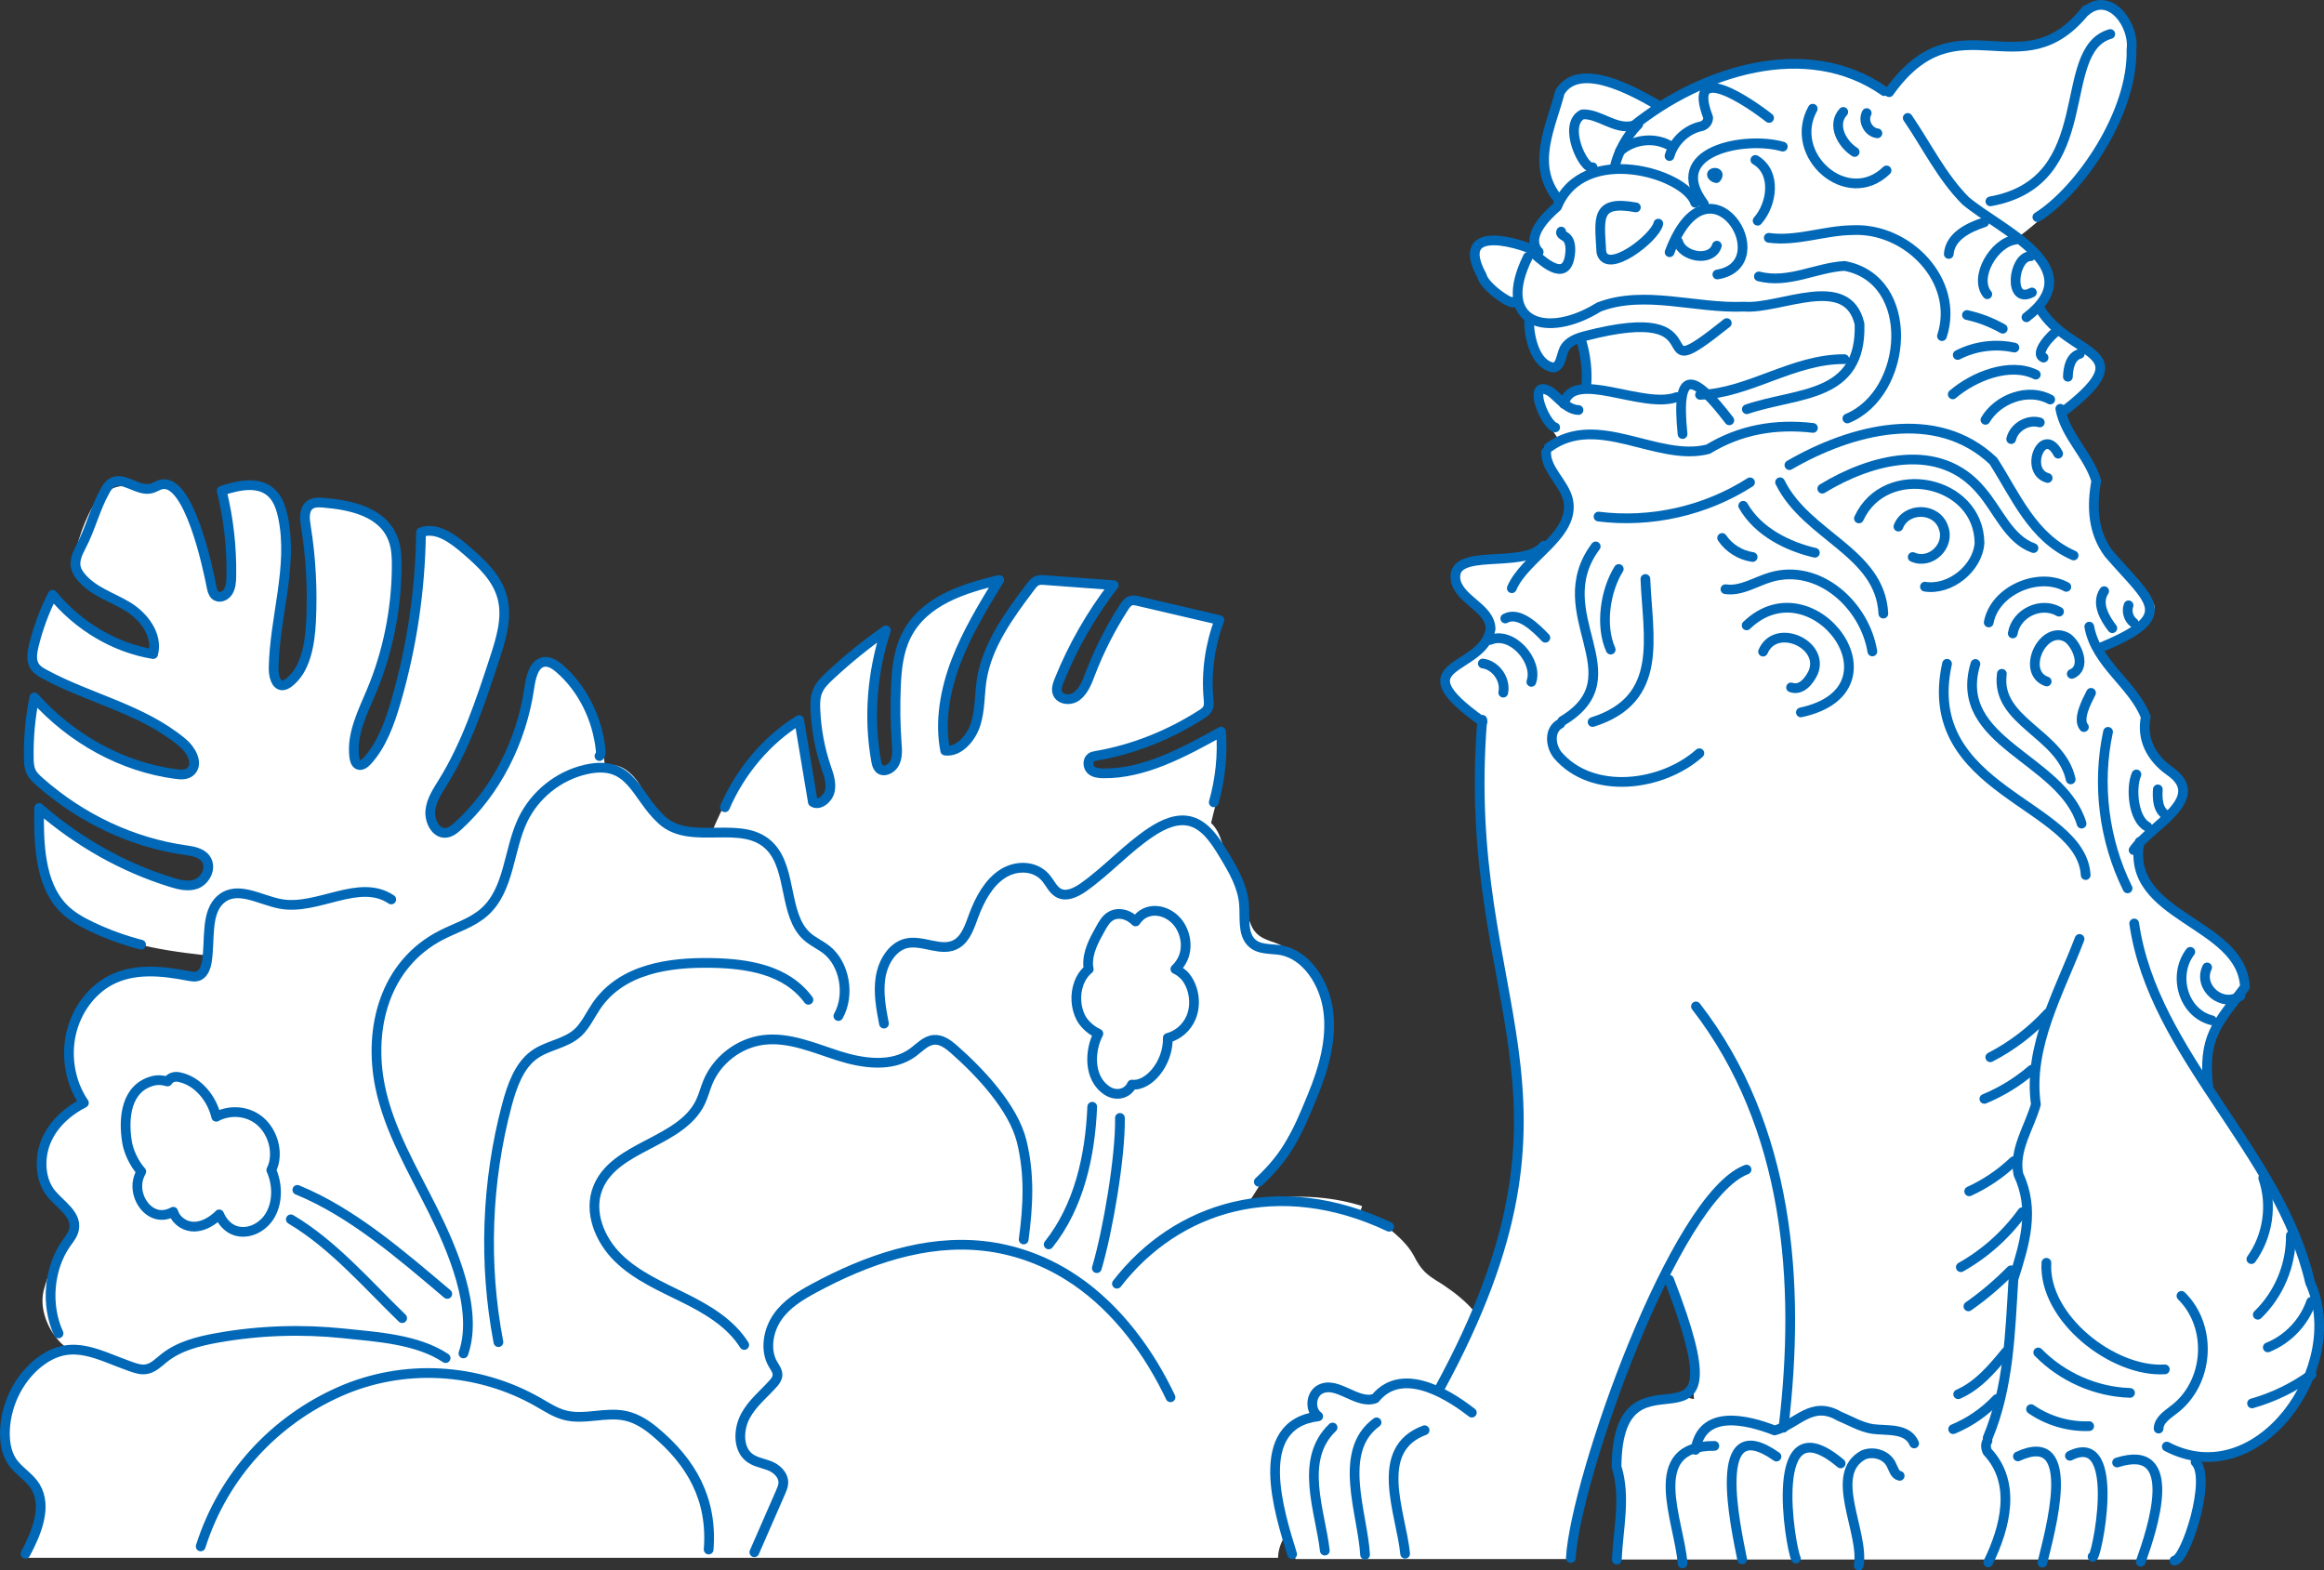 <?xml version="1.0" encoding="UTF-8"?><svg id="b" xmlns="http://www.w3.org/2000/svg" width="239.01" height="161.52" viewBox="0 0 239.01 161.52"><rect x="0" y="0" width="239.01" height="161.52" fill="#333333" stroke="none"/><defs><style>.d{fill:#fff;}.e{fill:#0068b7;}.f{fill:none;stroke:#0068b7;stroke-linecap:round;stroke-linejoin:round;}</style></defs><g id="c"><g><path class="e" d="m103.67,148.43c-.16-.65-1.01-.9-2.22-.94,1.49,1.13,2.39,1.63,2.22.94Z"/><g><path class="d" d="m147.84,131.79c-1.03-.67-1.65-1.07-2.43-2.63-1.14-2.12-4-3.85-5.47-4.71,0-.09.24-.38.07-.43-3.4-1.06-7.19-1.2-10.7-.51-.99.17-1.05.39-.4-.59.62-.96,3.81-5.95,5.68-9.89l.21-.3s.27.02.27.02c1.47-2.95,2.32-8.05.88-11.61-1.38-1.76-2.75-3.5-5.05-4.26-1.09-.36-1.83-.71-2.28-1.85-.83-2.08-1.67-4.24-2.37-6.38-.41-1.26-.65-2.99-1.64-3.95-.02-.02-.04-.03-.06-.05.35-1.49.8-3,1.1-4.47.1-.52.05-5.06.2-5.13-4.61,2.05-8.71,4.97-13.13,4.12-.67-.28-.68-1.43.21-1.44,2.42-.42,12.19-3.28,11.61-6.05-.52-11.11,5.17-6.85-7.49-10.1-3.22-.78-5.08,13.66-8.11,9.4.79-3.98,3.78-7.65,5.67-10.99-.7.05-7.49-.71-7.99-.39-4.1,3.77-5.77,9.76-6.36,15.2-.49,1.21-1.5,2.3-2.79,2.35,0,0-.06-.37-.06-.37-1.28-5.7,2.86-12.4,5.37-17.26-17.64,3.16-6.69,19.04-12.05,19.56-1.74-4.39-.41-9.85.4-14.28-9.01,6.34-7.77,6.65-5.7,16.62-.16.71-.81,1.27-1.54,1.19,0,0-1.48-8.47-1.48-8.47-4.39,2.13-7.14,6.58-9.15,11.32-2.84,0-5.55-.06-7.2-4.28-.73-1.4-2.13-2.87-3.85-2.43-.39-3.81-2.04-9.35-6.07-10.76-1.4.1-1.58,1.68-1.78,2.82.61,3.11-8.6,20.75-9.98,12.57,2.23-5.07,5.22-10.1,6.62-15.64,1.95-3.9.74-8.92-2.94-11.22-1.49-1.21-3.04-2.57-4.82-1.78-.57,8-.72,17.33-5.91,23.78-.79.4-.85-.98-.8-1.43,1.44-8.02,11.43-25.33-3.69-25.52-3.97-.69,2.5,16.41-3.75,18.81-2.84-2.64,3.06-14.98-.88-19.61-1.19-1.44-4.05-1.11-5.46-.3.37,2.16,2.31,9.99-.12,10.8-.52-.14-.54-.09-.76-1.03-.7-3.18-1.3-7.14-3.3-9.78-.32-.42-.74-.85-1.27-.84-.63,0-1.07.62-1.66.81-.8.26-1.62-.27-2.46-.41-1.25-.21-2.51.53-3.28,1.53-.96,1.24-2.31,4.8-2.21,6.39.91,4.22,8.45,3.76,8.07,8.76-.12.39.23.52-.46.35-3.74-.75-7.22-2.86-9.78-5.95-1.23,1.67-1.98,4.23-2.28,6.42,1.22,3.97,12.1,5.08,15.49,8.9,1.42.95,1.74,3.6-.61,3.07-5.45-.73-10.59-3.52-14.56-7.88-.6,2.41-.98,5.26-.43,7.76,4.09,4.66,10.21,7.24,16.04,8.15,2.73-.09,2.89,3.36.16,3.42-5.61-1.05-10.75-4.2-15.28-7.97-1.74,11.65,7.15,14.21,16.84,15.25,0,0,.38.18.38.18-.08,1.1-.58,2.28-1.87,1.84-8.09-2.8-15.57,5.02-11.07,12.77l.2.34s-.34.2-.34.2c-3.38,1.74-5.27,6.09-2.99,9.23,1.3,1.4,3.51,3.02,1.66,4.88-.98.99-2.05,3.73-2.38,5.11-.5,2.12.71,4.65,2.41,5.89-.86-.62-3.78,2.44-4.24,2.97-1.38,1.56-2.12,3.32-2.23,5.47.02,6.17,6.75,5.09,2.12,13.12,0,0,128.9,0,128.9,0,.05-6.99,20.98-12.87,21.27-21.81.84-2.93-3.5-5.78-4.86-6.63Z"/><g><path class="f" d="m27.9,120.34c.15-.31.27-.65.32-1,.25-1.58-.45-3.26-1.63-4.16-1.18-.9-2.77-1.03-4.1-.45-.09.04-.17.08-.25.13-.47-1.94-1.89-3.61-3.65-4.04-.27-.07-.55-.11-.81-.02-.23.07-.41.23-.55.43-.51-.15-1.03-.19-1.54-.05-2.7.74-3.03,3.73-2.63,6.25.15.98.72,2.23,1.47,3.06-.16.31-.3.63-.36.99-.27,1.48.67,3.1,1.98,3.42.56.14,1.15.02,1.67-.27,0,.03.01.07.03.1.34.92,1.27,1.45,2.15,1.43s1.72-.5,2.41-1.12c.05-.04.09-.09.13-.14.3.72.83,1.33,1.5,1.61,1.38.57,3.04-.21,3.8-1.61.74-1.35.7-3.14.06-4.56Z"/><path class="f" d="m121.74,100.28c-.25-.26-.54-.47-.86-.61.52-.48.91-1.16,1.02-1.91.13-.85-.06-1.74-.48-2.46-.75-1.31-2.35-2-3.64-1.41-.4.18-.73.5-.99.88-.18-.17-.36-.32-.56-.44-.63-.38-1.44-.48-2.06-.07-.45.29-.74.8-1.01,1.29-.64,1.14-1.31,2.37-1.25,3.72,0,.14.03.28.06.41-.45.36-.81.89-1.02,1.48-.41,1.13-.33,2.48.22,3.53.34.64,1.04,1.28,1.79,1.62-.88,1.65-1.09,4.57.91,5.87.93.61,2.11.33,2.54-.63.91.11,1.83-.51,2.46-1.28.78-.94,1.27-2.27,1.23-3.52,1.02-.26,1.94-1.03,2.39-2.09.61-1.45.29-3.31-.75-4.41Z"/><path class="f" d="m47.66,139.2c1.57-4.54-1.18-10.81-3.18-14.81-2.05-4.11-4.47-8.14-5.39-12.64-1.22-6,.47-12.58,6.29-15.57,1.5-.77,3.19-1.26,4.45-2.39,2.58-2.31,2.45-6.35,3.94-9.47,1.23-2.57,3.66-4.53,6.44-5.17,4.75-1.1,5.12,2.72,7.87,5.2,3.05,2.76,8.37-.27,11.19,2.79,2.18,2.37,1.34,6.98,3.69,9.14.62.57,1.39.89,2.04,1.4,1.87,1.47,2.44,4.66,1.22,6.82"/><path class="f" d="m76.54,138.33c-1.41-2.25-3.81-3.66-6.19-4.84-2.38-1.18-4.88-2.26-6.77-4.11-1.9-1.85-3.08-4.74-2.09-7.21,1.73-4.35,8.53-4.6,10.55-8.83.31-.65.48-1.35.75-2.01.95-2.32,3.22-4.06,5.71-4.37,2.64-.33,5.21.82,7.75,1.63,2.54.81,5.54,1.22,7.67-.37.67-.5,1.29-1.2,2.12-1.27.79-.07,1.49.46,2.08.98,2.62,2.31,6.08,5.94,6.95,9.44.84,3.42.67,6.63.21,10.11"/><path class="f" d="m90.91,105.28c-.3-1.56-.6-3.18-.35-4.75.25-1.58,1.19-3.12,2.58-3.49,1.75-.46,3.75,1.01,5.31,0,.91-.59,1.3-1.81,1.7-2.9.63-1.68,1.53-3.33,2.93-4.25,1.4-.93,3.39-.91,4.5.43.41.5.7,1.17,1.24,1.49.81.49,1.81,0,2.6-.55,2.43-1.71,4.49-4.04,6.97-5.68,1.25-.83,2.73-1.5,4.13-1.08,1.5.45,2.5,1.99,3.37,3.44.94,1.55,1.9,3.19,2.05,5.05.11,1.36-.16,2.95.71,3.89.76.83,1.98.67,3.03.84,2.65.44,4.56,3.34,4.93,6.31.37,2.97-.51,5.96-1.63,8.68-1.54,3.76-2.54,6.08-5.52,8.84"/><path class="f" d="m114.87,132.03c6.13-7.92,16.6-11.23,27.99-5.86"/><path class="f" d="m2.62,159.8c1.13-2.11,2.26-4.83,1.04-6.87-.64-1.07-1.79-1.63-2.46-2.68-.57-.89-.73-2.04-.69-3.14.12-2.91,1.63-5.68,3.83-7.22,3.17-2.23,5.79-.5,9.1.66.52.18,1.07.37,1.61.27.71-.12,1.25-.68,1.81-1.13,1.55-1.25,3.57-1.75,5.53-2.1,4.27-.76,8.65-.9,12.96-.45,3.44.36,7.56.6,10.48,2.54"/><path class="f" d="m6.02,137.14c-1.34-2.92-1.01-6.71.81-9.28.31-.43.66-.86.78-1.4.32-1.56-1.4-2.53-2.36-3.71-1.17-1.45-1.24-3.75-.46-5.5.78-1.75,2.25-3.01,3.84-3.82-1.35-1.96-1.86-4.61-1.34-7.02s2.04-4.51,4.04-5.57c2.46-1.3,5.34-.99,8.03-.47.37.07.76.14,1.1-.02.5-.24.73-.9.82-1.5.35-2.24-.16-5.04,1.47-6.39,1.7-1.41,4.02.13,6.11.51,3.82.7,8.05-2.69,11.38-.46"/><path class="f" d="m30.58,122.38c5.64,2.31,10.65,6.67,15.42,10.7"/><path class="f" d="m29.91,125.41c4.32,2.56,7.78,6.6,11.45,10.16"/><path class="f" d="m112.33,113.83c-.21,5.09-1.38,10.28-4.48,14.16"/><path class="f" d="m115.18,114.98c.06,4-1.25,11.66-2.38,15.45"/><path class="f" d="m14.51,97.16c-1.73-.45-3.43-1.06-5.07-1.84-1.08-.51-2.15-1.1-3-2-2.36-2.49-2.47-6.59-2.42-10.22,4.03,3.51,8.67,6.12,13.59,7.64.85.26,1.77.49,2.6.17.83-.33,1.48-1.43,1.1-2.32-.36-.84-1.33-1.02-2.15-1.14-5.48-.76-10.77-3.23-15.11-7.07-.33-.29-.66-.6-.86-1.02-.2-.44-.23-.96-.23-1.46-.03-2.07.16-4.15.57-6.17,3.89,4.33,9.1,7.16,14.55,7.88.57.08,1.22.1,1.61-.36.72-.83-.09-2.19-.93-2.88-4.18-3.47-9.55-4.51-14.23-7.06-.38-.21-.77-.44-1-.84-.35-.6-.22-1.4-.05-2.09.45-1.82,1.1-3.57,1.93-5.2,2.7,3.26,6.41,5.44,10.34,6.09.52-1.99-1.01-3.92-2.64-4.9-1.63-.98-3.53-1.53-4.78-3.04-.24-.29-.45-.61-.53-.99-.16-.74.2-1.48.54-2.14.99-1.88,1.44-3.9,2.47-5.73.17-.31.37-.61.66-.8,1.21-.77,2.73.95,4.11.56.33-.09.62-.3.95-.39,2.89-.81,4.86,8.63,5.21,10.43.06.33.14.69.36.92.39.39,1.05.15,1.35-.32s.34-1.09.34-1.67c.05-2.94-.29-5.9-.99-8.73,1.79-.59,3.97-1.07,5.29.39.57.63.85,1.52,1.03,2.39,1.03,5.06-.89,10.26-.98,15.45-.01.76.21,1.77.89,1.79.24,0,.46-.13.66-.27,1.74-1.32,2.18-3.94,2.3-6.29.16-3.27-.01-6.56-.53-9.78-.12-.73-.21-1.59.27-2.1.39-.41.99-.39,1.52-.35,2.8.24,6.17.91,7.21,3.83.32.89.35,1.88.34,2.84-.04,4.38-.93,8.75-2.59,12.71-.9,2.15-2.06,4.38-1.78,6.74.04.32.13.68.4.82.32.16.68-.11.94-.39,1.51-1.65,2.32-3.92,2.97-6.17,1.62-5.59,2.49-11.46,2.56-17.34,1.64-.58,3.3.67,4.66,1.85,1.56,1.35,3.22,2.86,3.73,4.99.49,2.03-.17,4.15-.81,6.12-1.45,4.43-2.93,8.91-5.34,12.78-.55.89-1.17,1.8-1.28,2.87-.11,1.08.54,2.34,1.51,2.31.52-.01.98-.38,1.38-.75,3.84-3.51,6.47-8.63,7.28-14.11.16-1.1.44-2.45,1.4-2.7.62-.16,1.24.24,1.74.68,2.33,2.02,3.88,5.12,4.21,8.4.02.21.02.45-.13.58"/><path class="f" d="m74.55,83.03c1.6-3.72,4.34-6.94,7.64-8.98.47,2.81.94,5.63,1.41,8.44.64.42,1.58-.33,1.75-1.17s-.13-1.65-.4-2.43c-.63-1.86-1-3.84-1.09-5.86-.03-.67-.03-1.37.25-2,.26-.59.72-1.05,1.18-1.48,1.84-1.72,3.78-3.3,5.82-4.72-1.43,4.35-1.79,9.04-1.01,13.39.05.3.12.61.32.82.44.45,1.28.06,1.59-.56s.26-1.35.21-2.03c-.14-1.93-.16-3.87-.08-5.82.07-1.78.26-3.64,1.07-5.26,1.8-3.6,5.93-4.86,9.55-5.72-1.64,2.69-3.3,5.41-4.43,8.36-1.13,2.95-1.71,6.2-1.12,9.19,1.38.18,2.66-1.25,3.13-2.72s.39-3.03.62-4.55c.56-3.58,2.83-6.67,5.01-9.56.18-.24.38-.49.63-.62.26-.12.54-.11.81-.09,2.38.18,4.75.36,7.13.53-2.29,2.96-4.19,6.27-5.6,9.77-.14.35-.28.72-.24,1.09.11.91,1.33,1.1,2.05.55s1.08-1.51,1.41-2.39c.91-2.36,2.06-4.62,3.42-6.73.18-.28.4-.59.7-.69.24-.09.49-.03.73.02,2.8.65,5.6,1.3,8.4,1.96-.98,2.6-1.37,5.41-1.12,8.1.03.35.07.73-.11,1.05-.13.23-.36.39-.57.53-3.38,2.17-7.1,3.64-10.89,4.29-.18.03-.36.06-.51.17-.39.28-.34.95-.02,1.26s.8.36,1.24.37c4.2.07,8.28-2.14,12.15-4.29.18,2.41-.08,4.89-.75,7.27"/><path class="f" d="m51.26,138.04c-1.54-8.04-1.23-16.5.87-24.38.52-1.95,1.24-4,2.75-5.13,1.4-1.05,3.28-1.14,4.58-2.35.78-.74,1.25-1.8,1.87-2.71,2.63-3.86,7.54-4.51,11.88-4.43,3.61.07,7.63.66,9.93,3.79"/><path class="f" d="m77.58,159.65c.9-2.07,1.81-4.13,2.71-6.2.12-.28.25-.58.27-.89.05-.87-.71-1.54-1.45-1.82s-1.56-.38-2.17-.93c-1.07-.96-.98-2.88-.27-4.19s1.86-2.22,2.83-3.3c.22-.24.43-.52.46-.86.03-.44-.26-.81-.48-1.18-.83-1.45-.47-3.46.48-4.82.94-1.36,2.35-2.2,3.73-2.95,5.45-2.95,11.48-5.04,17.5-4.36,3.03.34,6,1.38,8.66,3.04,4.34,2.7,7.79,7,10.21,11.86.11.22.22.44.32.66"/><path class="f" d="m20.64,159.05c2.36-7.44,7.72-13,14.27-15.91,6.55-2.91,14.21-2.5,20.49,1.1.85.49,1.68,1.03,2.61,1.29,2.07.58,4.29-.38,6.38.1,1.09.25,2.08.88,2.96,1.62,3.74,3.12,5.94,6.92,5.53,12.12"/></g></g><g><path class="d" d="m166.13,160.35c.17-2.01.43-4.57.51-6.54-1.41-5.97.28-11.75,7.57-9.91-.19-4.62-1.04-8.42-2.71-12.37,0,0-.46.88-.46.88-4.79,9-7.74,16.92-9.51,27.94,0,0-28.29,0-28.29,0-.87-2.26-2.42-7.87-2.1-10.24.28-2.14,1.88-4.2,4.03-4.56-.72-1.18-.2-3,1.43-2.97,1.61.01,3.26,1.71,4.77,1.15,2.3-1.79,3.55-2.22,6.42-.85,0,0,.26-.36.26-.36,9.5-18.4,9.82-28.8,5-48.5-1.1-6.57-1.36-13.05-.74-19.74-1.83-.93-3.66-2.74-3.73-4.86.62-1.15,1.96-1.56,2.95-2.26,3-1.8,1.29-4.2-.86-5.72-.79-.69-1.72-2.24-.61-3.34,1.58-1,3.62-.37,5.36-.78,2.77-.35,4.06-1.75,5.6-3.68,1.09-1.68-.56-3.61-1.39-5.07-.35-.56-1.19-1.68-.5-2.22,0-.64.83-.75,1.23-1.03-.87-1.31-1.72-2.65-2.17-4.07-.48-.95.3-1.9,1.34-1.04.41.31.83.74,1.21,1.08.46-.9,1.25-1.58,2.28-1.57.14-1.63-.09-3.26-.6-4.89-.51.28-1.27.59-1.45,1.13-.29.63-.33,1.75-1.12,1.95-1.83.06-3.04-3.58-2.59-5.05-.42-.45-.87-.94-1.06-1.49-2.76-.42-4.43-3.04-4.68-5.64.06-2.25,4.85-.53,6.17-.21,0,0,0-.61,0-.61-.06-1.73,1.47-2.81,2.53-3.91,0,0-.12-.27-.12-.27-1.52-3.15-1.6-7.43.15-10.3-.21-1.62,1.04-2.44,2.54-2.39,2.11-.03,4.97,1.04,7.95,2.8,6.8-4.27,16.08-6.47,23.05-1.55,0,0,.38.08.38.08l.23-.23c7.05-9.48,13.49.15,20.04-8.16,7.48-2.75,4.78,10.11,1.97,13.78-2.51,3.92-5.35,7.01-8.79,9.59.66.54,1.45,1.13,1.91,1.7,1.7,1.87,1.63,3.67.3,5.54.08.72.77,1.29,1.39,1.77l4.13,3.17c.8.5,1.05,1.45.59,2.26-.58.95-2.85,3.02-3.8,3.65.51,1.77,1.42,3.38,2.48,4.81,3.14,4.52-2.81,5.74,6.02,13.79.62.53,1.38,1.37.61,2.14-1.33,1.72-3.24,2.96-5.32,3.59.77,1.48,1.75,2.88,2.85,3.98,1.38,1.16,2.38,2.73,1.89,4.53-.53,3.03,6.01,4.71,3.35,7.64,0,.15-4.33,4.08-3.88,4.28-.9,7.14,9.63,7.56,10.9,13.79,0,1.7-1.69,2.56-2.6,3.72-.68.87-1.07,2.08-1.21,3.82-.07,1.25-.17,2.55.04,3.77,5.63,8.33,13.19,18.26,10.57,28.87-1.58,4.64-6.68,9.32-11.76,8.86.81,3.31-.04,6.74-1.83,9.52-.29.25-.42.51-.52.85-.01.05-.06,0-.11,0h-57.5Z"/><g><path class="f" d="m176.32,18.26c-.89-.56.85-.76.19.06"/><path class="f" d="m191.98,11.63c-.44.82.18,1.98,1.1,2.08"/><path class="f" d="m189.57,11.51c-1.21,1.33-.15,3.28,1.17,4.12"/><path class="f" d="m186.43,11.18c-2.65,4.78,3.55,10.27,7.59,6.35"/><path class="f" d="m158.23,25.91c-1.35-1.55.71-3.61,1.9-4.64,2.68-6.59,13.2-3.46,14.21-.42"/><path class="f" d="m171.71,25.94c4.04-10.79,11.46,1.22,4.91,2.29"/><path class="f" d="m172.59,24.87c.41,1.55,3.42,2.14,3.98.4"/><path class="f" d="m157.14,26.42c-3.38,6.81,1.92,8.51,7.3,5.16,4.69-1.8,9.93.18,14.95-.04,3.69.29,10.62-3.58,11.85,1.78.25,7.68-6.37,6.99-11.59,8.77"/><path class="f" d="m158.23,25.91c-2.89-1.3-8.58-2.62-5.83,2.45.26,1.2,3.46,3.36,3.42,2.61"/><path class="f" d="m157.68,26.01c1.35,1.23,3.55,3.04,3.81-.05.05-.6-.02-1.32-.53-1.63-.21-.12-.52-.3-.4-.51"/><path class="f" d="m175.23,20.96c-4.09-5.43,4.25-7,8.12-5.88"/><path class="f" d="m194.29,9.48c7.06-9.95,13.56.02,20.25-8.45"/><path class="f" d="m214.51,1.14c2.49-2.1,5.04,1.43,4.7,3.97.16,6.48-5.26,14.43-9.68,17.22"/><path class="f" d="m217.03,3.5c-5.78,1.67-.96,15.17-12.33,17.21"/><path class="f" d="m170.35,10.73c-2.5-1.43-7.95-4.46-9.92-1.26-.92,3.58-3.04,7.49-.21,10.97"/><path class="f" d="m167.98,12.95c6.99-5.61,17.81-9.16,25.8-3.58"/><path class="f" d="m171.7,16.05c.42-1.46,1.64-2.65,3.11-3.03.48-.06.86-.42.87-.92-2.31-6.03,4.23-1.57,6.26.03"/><path class="f" d="m163.79,17.2c-.92.32-3.14-4.38-1.04-5.44,1.75-.08,3.3,1.59,5.17,1.18"/><path class="f" d="m180.53,16.45c2.22,1.3,1.72,4.58.23,6.25"/><path class="f" d="m181.91,24.46c2.86.4,5.71-.76,8.6-.79,5.66-.3,11.07,5.23,9.21,10.9"/><path class="f" d="m184.03,47.84c6.31-3.66,15.1-6.02,20.98-.42,2.29,3.58,4.03,7.87,8.25,9.71"/><path class="f" d="m187.41,50.26c5.02-3.06,12.06-4.93,16.34.21,1.77,2.05,2.83,4.99,5.38,5.9"/><path class="f" d="m191.18,53.32c2.71-5.9,12.33-4.01,12.4,2.53-.18,2.6-3.03,4.9-5.61,4.49"/><path class="f" d="m195.24,54.16c.79-2.04,3.93-2,4.63.09.73,1.88-1.31,3.87-3.16,3.04"/><path class="f" d="m181.32,67.02c1.29-3.03,6.36-.78,5.16,2.14-.4.85-1.22,1.92-2.28,1.54"/><path class="f" d="m179.63,64.32c6.8-6.56,16.55,6.6,5.58,8.95"/><path class="f" d="m177.45,60.6c1.61.24,3.1-.78,4.66-1.24,4.96-1.44,9.67,2.87,10.45,7.64"/><path class="f" d="m177.11,55.33c.71,1.05,1.88,1.78,3.14,1.96"/><path class="f" d="m179.28,52.02c1.55,2.72,4.66,4.2,7.37,4.83"/><path class="f" d="m183.07,49.6c2.74,5.56,10.32,7.18,10.62,13.51"/><path class="f" d="m200.83,40.56c2.16-1.85,5.88-3.35,8.54-2.03"/><path class="f" d="m201.34,36.51c1.78-.92,3.88-1.19,5.83-.76"/><path class="f" d="m202.29,32.4c1.29.28,2.53.76,3.68,1.41"/><path class="f" d="m210.59,49.16c-2.49-.69-.5-5.52,1.08-2.5"/><path class="f" d="m164.11,56.2c-5.19,6.96,4.32,13.32-3.43,17.95"/><path class="f" d="m166.48,58.52c-1.39,2.22-1.93,5.84-.83,8.29"/><path class="f" d="m169.22,59.55c.23,5.96,1.98,12.38-5.43,14.71"/><path class="f" d="m160.47,74.43c-1.19.63-1.02,2.28-.28,3.22,3.57,4.18,10.76,3.23,14.58-.18"/><path class="f" d="m200.24,68.27c-2.89,13.16,13.83,14.34,14.26,21.73"/><path class="f" d="m203.16,68.29c-2.44,8.13,8.86,9.64,10.92,16.42"/><path class="f" d="m205.88,69.3c-.67,4.95,6.06,6.12,7.08,10.86"/><path class="f" d="m207,65.15c.35-2.11,2.91-3.31,4.76-2.24"/><path class="f" d="m204.53,64.02c.61-3.29,5.09-5.24,7.98-3.66"/><path class="f" d="m210.49,70.09c-2.74-.95-.35-6.06,2.18-4.46.98.75,1.93,3.04.4,3.68"/><path class="f" d="m208.97,30.08c-2.49,1.32-1.94-3.75-.13-3.73"/><path class="f" d="m207.27,24.65c-2.21.3-4.3,3.89-2.89,5.61"/><path class="f" d="m204.07,22.86c-1.56.52-3.5,1.41-3.65,3.26"/><path class="f" d="m196.2,12.13c1.95,2.85,3.5,6.06,5.95,8.52,3.57,3.02,12.95,6.87,6.26,11.98"/><path class="f" d="m209.76,31.7c3.06,5.13,10.73,4.13,2.68,10.44"/><path class="f" d="m213.9,36.39c-.99.28-1.2,1.47-1.23,2.36"/><path class="f" d="m211.59,34.03c-.59.33-2.44,2.34-1.42,2.75"/><path class="f" d="m211.89,42.04c.53,2.81,2.94,4.81,3.7,7.43-.48,2.58-.38,5.25,1.29,7.48,4.24,4.93,7.17,6.33-.75,9.61"/><path class="f" d="m218.91,62.26c-.23.63,0,1.4.54,1.8"/><path class="f" d="m216.4,60.8c-.84,1.25.04,2.77.84,3.81"/><path class="f" d="m214.87,64.45c.69,3.83,4.56,5.97,5.81,9.3-.45,2.21.52,4.14,2.38,5.49,4.25,2.86-1.97,5.73-3.63,8.19"/><path class="f" d="m221.92,81.19c-.06.95-.02,2.16.91,2.68"/><path class="f" d="m219.72,79.65c-.6,1.38-.34,4.61,1.12,5.37"/><path class="f" d="m216.8,75.27c-1.16,5.39-.43,11.16,2.01,16.1"/><path class="f" d="m215.05,71.26c-.45.89-1.42,2.7-.73,3.52"/><path class="f" d="m206.84,45.16c.29-1.23,1.72-2.07,2.94-1.71"/><path class="f" d="m204.19,43.18c1.26-2.14,4.37-3.34,6.66-2.09"/><path class="f" d="m173.04,44.64c-.71-6.95,1.16-6.18,4.81-1.41"/><path class="f" d="m159.94,43.96c-1.1-.3-3-5.17-.48-3.67.93.71,1.71,1.84,2.88,1.88"/><path class="f" d="m160.84,41.54c.87-3.68,8.1.6,11.61-.7"/><path class="f" d="m174.84,40.61c5.01-.16,9.59-3.71,14.84-3.67"/><path class="f" d="m157.26,33.15c.02,1.63.67,4.45,2.56,4.65.73-.18.72-1.21,1.05-1.89.38-.77,1.28-1.12,2.11-1.34,14.76-3.85,5.31,6.11,14.61-1.34"/><path class="f" d="m162.61,34.99c.49,1.57.67,3.24.52,4.88"/><path class="f" d="m186.45,44.01c-3.86-.45-7.5.19-10.78,2.19-5.24,1.35-11.36-3.86-16.39-.18"/><path class="f" d="m159.01,46.5c-.05,1.8,1.85,3.16,2.26,4.92.77,3.64-4.43,5.87-5.79,9.08"/><path class="f" d="m158.77,56.12c-2.05,2.57-9.9-.05-9.03,3.74.59,1.95,3.52,2.72,3.56,4.82-.7,4.51-9.63,3.31-.83,9.54"/><path class="f" d="m152.44,74.03c-2.37,29.49,12.44,37.88-4.42,68.84"/><path class="f" d="m146.51,147.1c-5.39,1.99-2.4,8.55-2,12.7"/><path class="f" d="m141.57,146.29c-4.09,2.99-1.42,9.37-1.18,13.61"/><path class="f" d="m137.05,146.82c-3.48,3.31-1.27,8.56-.8,12.66"/><path class="f" d="m132.89,159.85c-1.32-4.26-4.25-13.33,2.68-14.18-.9-.65-.78-2.27.21-2.78,1.75-.91,3.8,1.63,5.65.94,2.99-3.68,8.28.18,9.94,1.46"/><path class="f" d="m161.55,160.24c.48-8.18,10.67-37.18,18.07-39.95"/><path class="f" d="m176.31,148.71c-7.35-.04-3.57,7.78-3.27,12.09"/><path class="f" d="m182.7,149.81c-6.9-4.87-4.19,7.23-3.53,10.57"/><path class="f" d="m189.3,150.51c-7.74-6.53-5.15,8.75-4.6,9.79"/><path class="f" d="m195.37,151.79c-.5-.1-.64-.73-.88-1.19-.49-.98-1.81-1.38-2.83-.97-3.71,1.97.1,7.94-.5,11.39"/><path class="f" d="m174.37,149.12c.67-4.24,5.29-3.11,8.14-2,2.32-.62,3.79-3.13,6.64-1.47,1.14.47,2.22,1.13,3.44,1.32,1.45.2,3.58-.15,4.27,1.49"/><path class="f" d="m213.87,96.57c-2.07,5.44-5.33,11.05-4.49,17.02-.67,2.36-2.3,4.67-1.8,7.19,1.71,3.64.67,7.07-.51,10.78-.34,5.51-.47,11.13-2.65,16.33"/><path class="f" d="m204.08,113.02c1.77-.73,3.43-1.75,4.88-3"/><path class="f" d="m204.69,108.74c2.22-1.14,4.24-2.69,5.93-4.53"/><path class="f" d="m202.52,122.53c1.68-.77,3.24-1.82,4.58-3.1"/><path class="f" d="m201.66,130.33c2.49-1.4,4.66-3.34,6.33-5.66"/><path class="f" d="m202.44,134.36c1.57-1.1,3.04-2.35,4.38-3.71"/><path class="f" d="m201.39,143.4c2.03-.88,3.52-2.65,4.93-4.37"/><path class="f" d="m200.87,146.99c1.69-.7,3.23-1.76,4.49-3.1"/><path class="f" d="m204.4,148.2c-.22.32-.18.77,0,1.12,3.01,3.22,1.83,7.79.08,11.37"/><path class="f" d="m220.05,86.59c-1.57,7.79,10.53,8.2,10.83,14.93-2.85,3.77-4.39,5.12-3.76,10.42"/><path class="f" d="m225.26,97.9c-1.82,2.37-.77,6.29,2.22,7.04"/><path class="f" d="m219.49,94.98c1.97,13.57,14.99,23.44,18.09,36.93,3.96,8.57-5.3,21.83-14.74,16.87"/><path class="f" d="m224.35,133.28c3.25,3.21,2.85,9-.82,11.73-.67.52-1.51,1.07-1.53,1.92"/><path class="f" d="m225.8,150.36c1.68,1.68-.98,10.03-2.17,10.15"/><path class="f" d="m207.53,149.79c6.39-2.95,3.22,7.95,2.52,10.93"/><path class="f" d="m212.88,149.73c5.59-2.82,2.6,11.17,2.33,10.37"/><path class="f" d="m217.73,150.42c6.63-2.13,3.6,6.96,2.43,10.21"/><path class="f" d="m171.66,131.62c8.24,21.21-5.29,4.88-5.41,19.23.98,3.11.17,6.37.03,9.56"/><path class="f" d="m174.42,103.51c9.56,12.35,10.79,28.34,9,43.33"/><path class="f" d="m232.76,121.16c.96,2.76.49,5.97-1.22,8.34"/><path class="f" d="m235.6,127.07c.04,3.03-1.22,6.05-3.4,8.15"/><path class="f" d="m237.69,133.89c-.72,2.1-2.39,3.86-4.46,4.69"/><path class="f" d="m237.73,141.37c-1.85,1.34-3.93,2.35-6.12,2.97"/><path class="f" d="m226.99,99.5c-.99,2.06,1.56,4.22,3.43,2.91"/><path class="f" d="m180.89,28.43c3.04.78,5.87-.91,8.81-1.08,7.45,1.39,6.61,13.08.29,15.69"/><path class="f" d="m168.24,21.33c-4.27-.79-3.72,1.22-3.55,4.61.58,2.39,5.54-1.48,5.86-2.94"/><path class="f" d="m166.6,15.56c1.31-1.19,3.35-1.47,4.93-.69"/><path class="f" d="m168.48,12.79c-1.19,1.21-2.04,2.76-2.43,4.42"/><path class="f" d="m152.5,68.24c1.35.19,2.38,1.66,2.1,3"/><path class="f" d="m153.25,65.82c2.25-.97,4.98,2.21,4.24,4.31"/><path class="f" d="m154.81,63.61c1.4-.79,3.18.99,4.12,1.98"/><path class="f" d="m164.4,53.13c5.39.68,11-.59,15.58-3.52"/><path class="f" d="m210.46,129.88c-.34,5.67,6.86,11.3,12.18,10.96"/><path class="f" d="m209.62,139.1c2.46,2.52,5.92,4.05,9.44,4.16"/><path class="f" d="m208.88,144.93c1.74,1.2,3.87,1.83,5.98,1.75"/></g></g></g></g></svg>